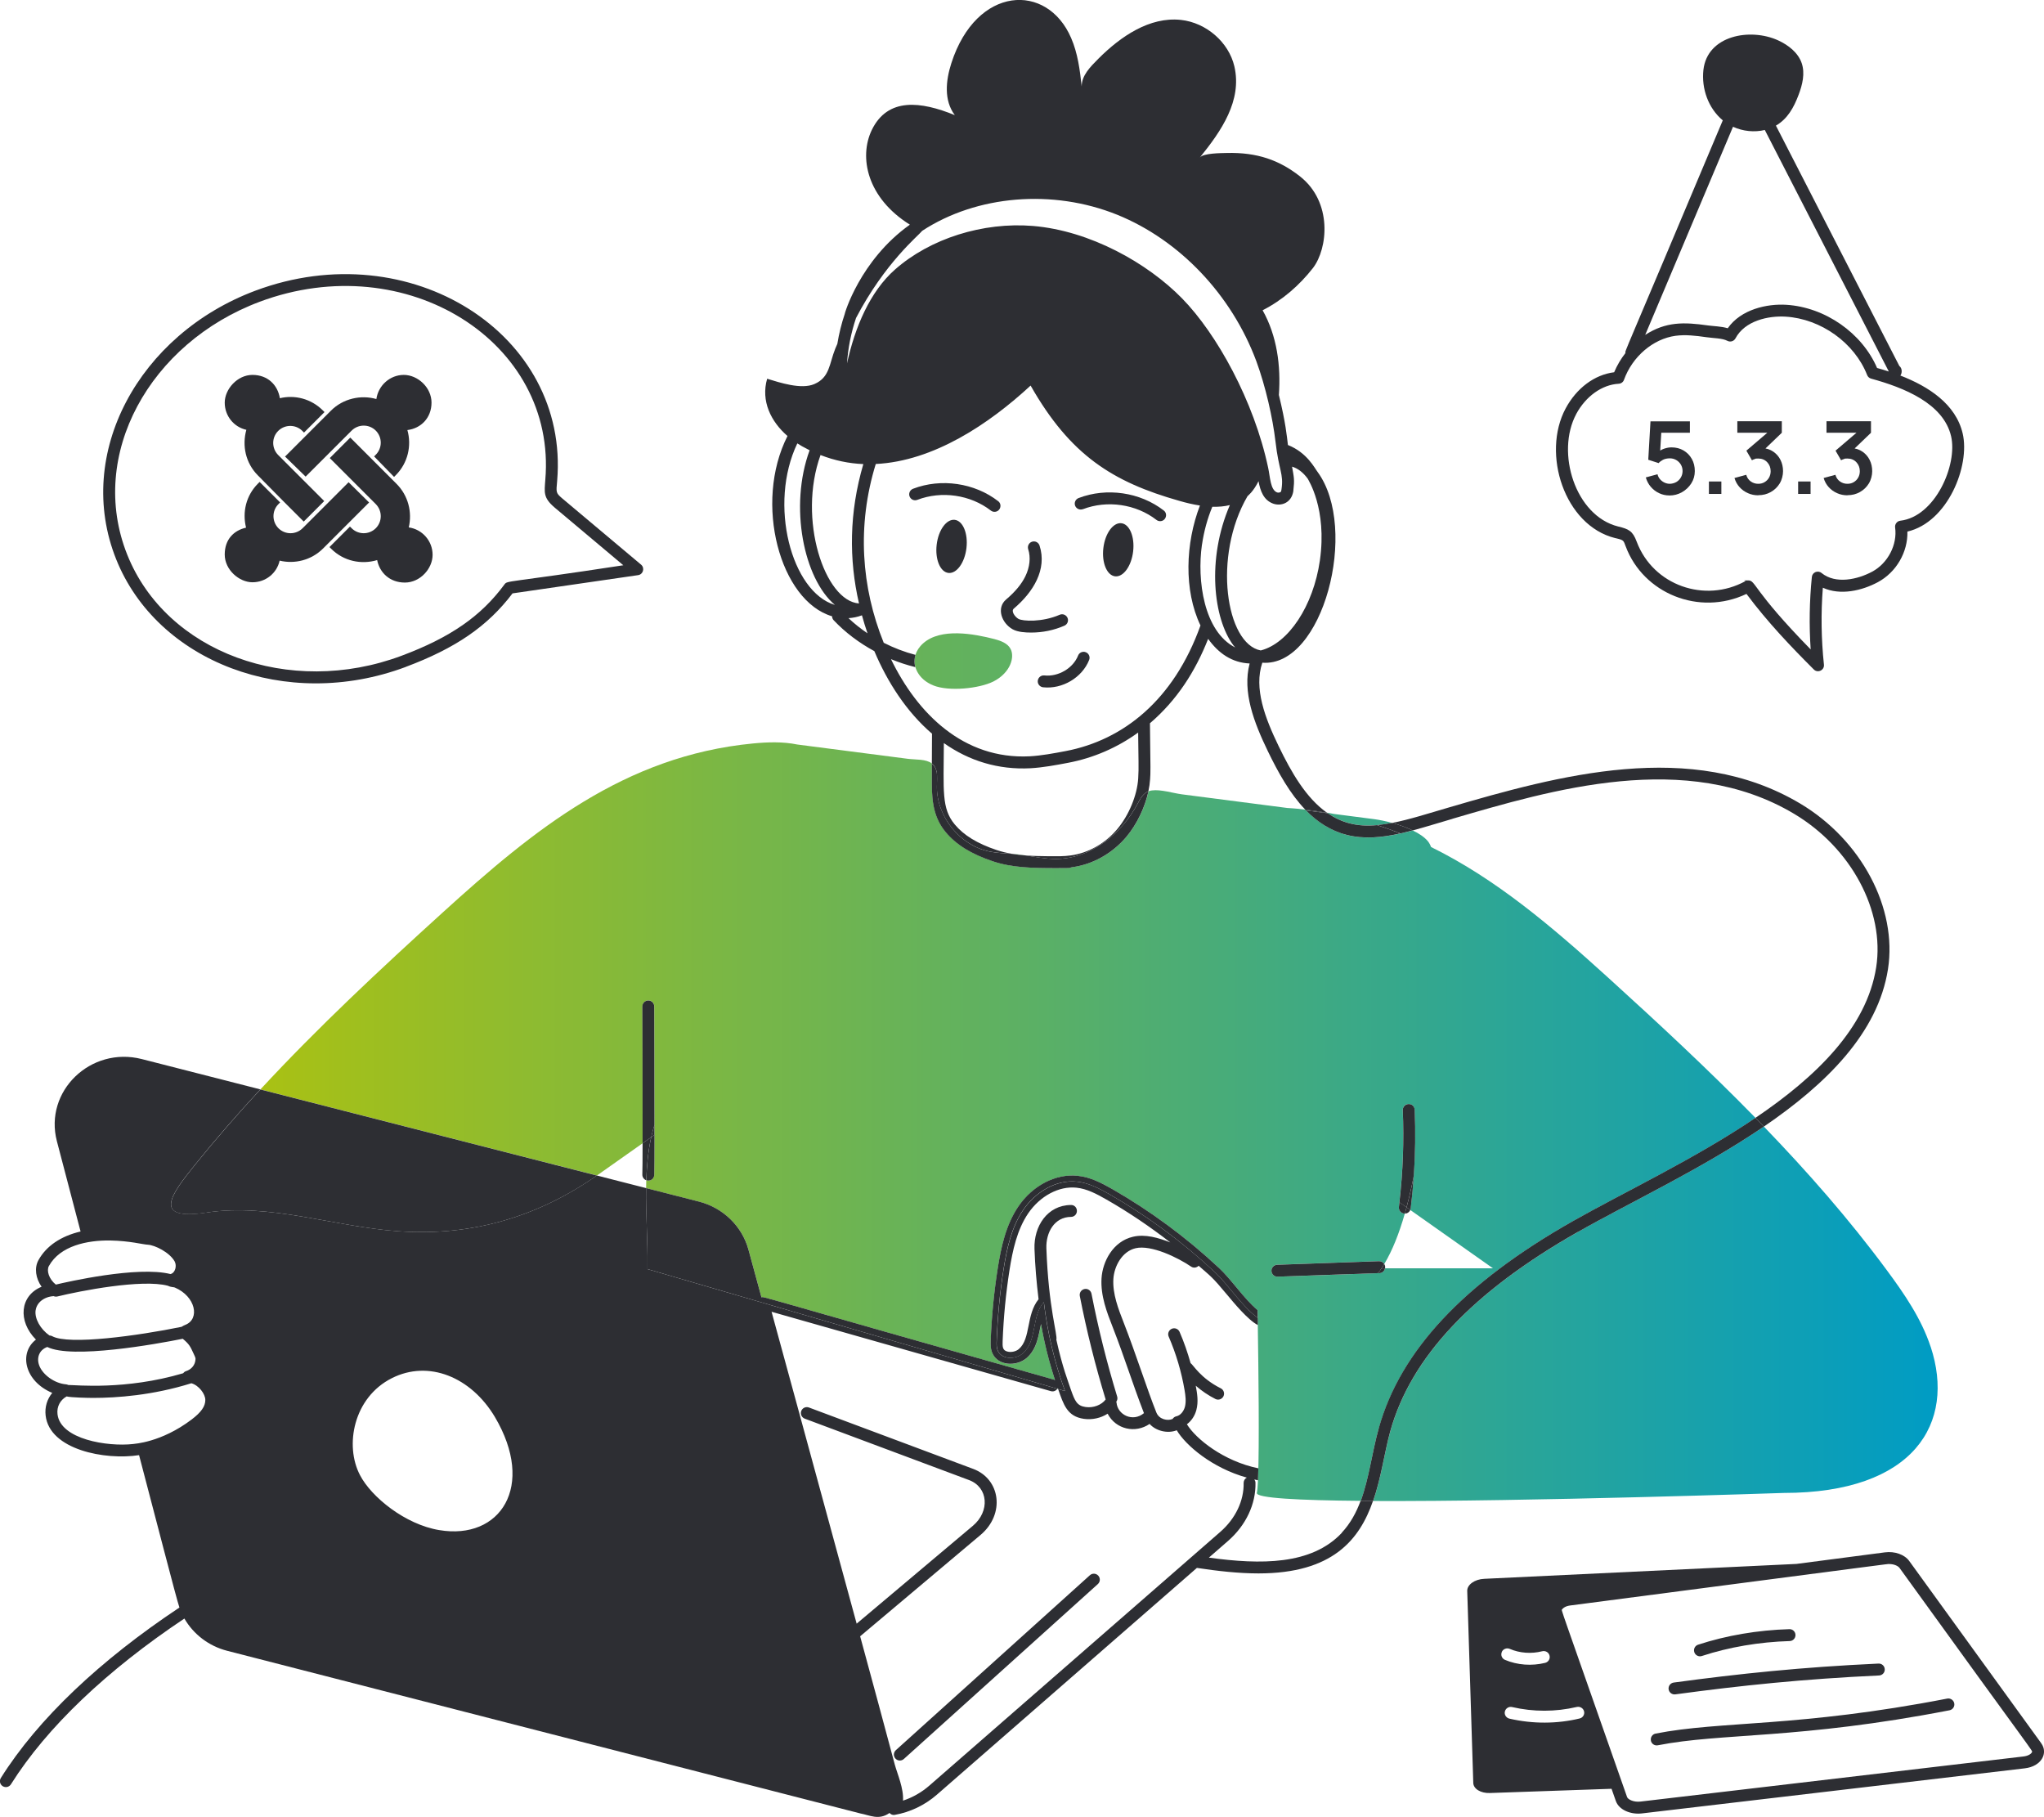 <?xml version="1.0" encoding="UTF-8"?>
<svg id="Layer_1" xmlns="http://www.w3.org/2000/svg" version="1.1" xmlns:xlink="http://www.w3.org/1999/xlink" viewBox="0 0 4158.4 3696">
  <!-- Generator: Adobe Illustrator 29.8.1, SVG Export Plug-In . SVG Version: 2.1.1 Build 2)  -->
  <defs>
    <style>
      .st0 {
        fill: none;
      }

      .st1 {
        fill: #2d2e33;
      }

      .st2 {
        fill: url(#Naamloos_verloop_4);
      }
    </style>
    <linearGradient id="Naamloos_verloop_4" data-name="Naamloos verloop 4" x1="529.6" y1="2170.7" x2="3942" y2="2170.7" gradientUnits="userSpaceOnUse">
      <stop offset="0" stop-color="#a9c114"/>
      <stop offset="1" stop-color="#009cc4"/>
    </linearGradient>
  </defs>
  <g>
    <path class="st0" d="M2558.9,2688.2c0,2.4,0,4.7,0,7.1-19.7-9.8-49.2-45.8-61.9-60.9-31.8-38.4-33.7-37.8-58.5-59.7-4,4.1-10.4,5.1-15.4,1.7-27.2-18.5-81.2-44.7-112.8-37.4-27.6,6.4-43.6,36.3-45.3,62.5-1.9,30.3,10.3,61.4,21,88.9,24.9,63.7,48.5,138,66.5,182.9,5.6,13.9,22.8,17.5,33,13,1.7-2.6,4.4-4.6,7.7-5.4,8.9-1.9,15.1-11,17.3-19.1,2.9-10.8,1.2-23.4-.7-34.4-6.3-37.2-17.2-73.8-32.3-108.6-2.7-6.1.2-13.3,6.3-15.9,6.2-2.7,13.3.2,15.9,6.3,8.9,20.7,16.3,42,22.4,63.6,5.3,3.2,19.7,30.2,61.4,51.2,6,3,8.4,10.3,5.4,16.3-3,6-10.3,8.4-16.3,5.4-14.6-7.3-28-16.5-40-27,2.9,16.3,5.7,32.6,1.2,49.5-3.2,12-10.2,22.2-19.2,28.9,18,29.6,74.6,75.2,145.3,89.6-.1,6.8-.3,13-.5,18.6,2.6-66.2.9-214.1-.7-317Z"/>
    <path class="st0" d="M2095.1,1538.4c24.3-1.4,49-6.1,72.9-10.6,117.1-22.3,219.9-103.6,274.4-255.5-34.2-71.4-30.6-167.3-1.1-244-14.3-2.2-28.5-5.6-41.9-9.5-135.6-38.4-221.9-92.7-302.6-234.5-84.4,78.1-197.6,154-315,159.5-38.6,125.4-29.3,251,16.2,363.7,20.6,10.5,42.2,18.8,64.6,24.6,2.5-8.3,7.6-16.4,15.7-23.5,35.9-32,103.2-19.4,145.2-8.6,12.8,3.4,26.6,8.4,32.6,19.9,8.8,16.1.4,48.3-35,66.4-28.9,14.3-90.2,20.8-122.2,7.9-25.2-9.9-39.5-31.2-38-52.5-.5,5.1,0,10.4,1.5,15.4-16.9-4.1-33.4-9.6-49.5-16.2,53.3,109.7,147,204.5,282.3,197.5ZM2305.3,1121.7c-3.5,29.8-20,52.5-36.7,50.6-16.8-1.9-27.5-27.6-23.9-57.4,3.5-29.8,20-52.5,36.7-50.6,16.8,1.9,27.5,27.6,23.9,57.4ZM2194.3,1013.2c57.2-21.9,125.3-12,173.3,25.3,9.1,7,4.1,21.7-7.4,21.7s-5.2-.8-7.4-2.5c-41.6-32.2-100.4-40.8-149.8-21.8-6.2,2.4-13.3-.7-15.6-7-2.4-6.2.7-13.2,7-15.6ZM2193.3,1333.5c2.5-6.2,9.5-9.3,15.7-6.8,6.2,2.5,9.3,9.5,6.8,15.7-14.2,35.9-54.4,59.9-93.8,55.6-6.6-.7-11.4-6.7-10.7-13.4s6.6-11.4,13.4-10.7c28.2,3.1,58.4-14.6,68.6-40.4ZM1966.2,1114.8c-3.5,29.8-20,52.5-36.7,50.6-16.8-1.9-27.5-27.6-23.9-57.4,3.5-29.8,20-52.5,36.7-50.6,16.8,1.9,27.5,27.6,23.9,57.4ZM2023.3,1041.2c-2.6,0-5.2-.8-7.4-2.5-41.6-32.2-100.3-40.8-149.8-21.8-6.3,2.4-13.2-.7-15.6-7-2.4-6.2.7-13.2,7-15.6,57.2-22,125.2-12,173.3,25.3,9.1,7,4.1,21.7-7.4,21.7ZM2046.9,1219.4c18.5-15.7,31.3-31.1,39.1-47.1,9-18.5,11.1-38.6,5.8-55.1-2.1-6.4,1.4-13.2,7.8-15.3,6.4-2.1,13.2,1.4,15.3,7.8,15.8,48.5-12.9,94.7-52.3,128.2-6.2,5.2,2.2,16.9,9.4,21,8.5,4.8,47.8,7.2,83.9-8.4,6.1-2.7,13.3.2,15.9,6.3,2.7,6.1-.2,13.3-6.3,15.9-21.3,9.2-44.4,14-67.6,14s-27.5-.8-37.8-6.7c-22.6-12.8-33.4-43.4-13.2-60.6Z"/>
    <path class="st0" d="M2817.8,2579.9h219.6l-168.3-118.7c-1.8,4.4-6.2,7.5-11.2,7.5-11.5,40.2-25.3,75.2-41.8,102.5,1.1,1.7,1.8,3.7,1.8,5.9,0,1,0,1.9-.2,2.8Z"/>
    <path class="st0" d="M2240.9,2600.1c2.2-34.1,23.1-75.1,64-84.5,25.1-5.8,51.9,2.2,75.9,11.5-41.4-31.9-84.6-61.3-129.9-87.2-20.2-11.5-40-22-61-24.1-35.5-3.7-74,16.6-98.2,52.2-22.6,33.4-31.7,75.3-38,115.3-7.4,47.2-12.1,95.8-14,144.5-.3,11.2-.7,19.3,10.8,21.6,7.4,1.6,16.6-.6,22.1-5.3,24.7-21.1,14.3-69.4,40.2-101.4-4.2-34.1-7.1-68.3-8.3-102.4-1.7-46.1,26.1-88.9,74.1-89.3,7-.3,12.2,5.3,12.2,12,0,6.7-5.3,12.2-12,12.2-33.7.3-51.3,31.7-50.1,64.2,4.4,122,23.1,175.6,20.3,185.7,12.8,57.7,24,84.5,29.9,102.6,7.8,22,12.1,31.8,29.4,34.2,15.7,2.4,32.6-4,41-15.3-21-69-38.7-139.9-52.6-210.5-1.3-6.6,3-12.9,9.6-14.2,6.6-1.3,12.9,3,14.2,9.6,13.8,70.3,31.4,140.7,52.3,209.4,1.1,3.7.2,7.5-1.9,10.4,0,.5.3.9.3,1.3,1.9,24.8,32.7,40.8,55.8,21.7-25.1-65.2-38.6-111.3-63.6-175-11.7-29.8-24.9-63.7-22.7-99.3Z"/>
    <path class="st0" d="M2178.6,1739.9c35.7-4.8,70.1-24.3,94.6-53.6,23.6-28.2,40.3-68.6,42.5-102.8,1.5-23,.3-37.8-.1-93.5-42.4,30.6-90.6,51.6-142.9,61.6-24.8,4.7-50.3,9.5-76.2,11-65.4,3.5-124.7-14.9-176.2-51.2-.5,97.2-5,132.8,22.1,165.4,18.5,22.3,45.6,38.8,85.1,52.1,10.4,3.5,21.1,6,31.9,7.8,3.1.2,6.3.5,9.4.8,5.8.6,11.6,1.4,17.4,2.3,16.3,1.2,32.8,1.4,49,1.7,15.3.2,29.5.3,43.4-1.7Z"/>
    <path class="st0" d="M2655.4,1646.7c-31-32.3-54.7-74.8-75.8-118.3-28.6-59-52.4-121.2-37.3-178.9-35.9-1.6-63.4-20.7-84.4-50.1-26.2,66.1-63.4,124.6-118.4,171.7,1.2,99.4,1.2,98.8.3,113.9-.5,8-1.7,16.3-3.5,24.6,2.1-.9,4.4-1.5,7-1.8,17.9-2.4,42.6,5.5,60.6,7.9,28.2,3.7,124,16.1,214.7,27.8,7.4.4,14.8,1,22.1,1.7,4.9.5,9.8,1,14.6,1.6Z"/>
    <path class="st0" d="M113.7,2613c22.2-5.3,166.4-38.3,233.3-21.4,9.9-2.5,13.2-17,8.4-25.8-10.5-18.5-40.3-33-54.4-33.9-10.7-.5-35.9-7.8-76.6-8.6-47-.8-102.1,10.7-124.8,51.9-5,9-.2,26.2,14.1,37.8Z"/>
    <path class="st0" d="M2590.2,1024.5c-19.6-7.1-26.4-25.9-29.9-45.7-10.7,21.7-22.2,30.3-22.3,30.3-71.2,122.3-43.9,300.7,26.8,314,56.7-14.4,107-90.6,120.3-182.9,15.1-105.8-24.1-164.7-24.6-166.3,0,0-.1-.2-.2-.3-9.4-12.7-20-20.8-31.8-24.4,3.9,22.2,5.3,25.8,2.6,49.4-3.8,24.5-24.5,31.6-41,25.9Z"/>
    <path class="st0" d="M2557,3036.8c1-4.3,1.7-13.2,2.3-25.7-2.5-.5-4.9-1.1-7.4-1.7,1.3,1.9,2.3,4.1,2.3,6.5.9,43.6-19.5,86.8-55.9,118.6l-38.9,33.9c105.4,14.4,208.8,15.5,270.6-50.6,17.6-18.8,29.5-40.9,38.4-64.9-126.3-1-214-5.6-211.4-16.2Z"/>
    <path class="st0" d="M3817,1967.5c17.9-114.5-50.8-242.9-167-312.1-219.6-130.9-493.6-48.7-695.1,10.1-28.2,8.2-55.1,16.7-81,23.6,12.7,6.1,23.6,13.4,30.5,21.5,3,3.6,5.2,7.8,6.8,12.2,132.4,65.1,246.4,162.3,360.5,265.9,102,92.6,203.3,186.6,299.6,285.1,123.9-83.9,226.5-183.6,245.7-306.4Z"/>
    <path class="st0" d="M2502.1,1027.3c-11.3,2.8-23.4,3.8-35.7,3.4-9.7,23.5-17,49.5-21,77-10.4,72.5,3.8,176.7,67.8,209.2-1.3-1.5-2.6-2.7-3.8-4.4-40.8-54.4-54.8-175.5-7.2-285.3Z"/>
    <path class="st0" d="M1753.3,1251.7c-8.9,3.3-18,5.1-27.1,5.7,12,11.2,24.9,21.6,38.7,30.8-4.2-12.2-8-24.4-11.3-36.5,0,0-.2,0-.3,0Z"/>
    <path class="st0" d="M1647.1,915.8c-13.6-6.7-19.6-10.5-25-14-59.3,123.5-12.2,302.3,76.5,328.6-63.4-53.4-93.5-200.2-51.5-314.6Z"/>
    <path class="st0" d="M1820.8,548c71.4-62.9,178.9-96.9,280.5-88.6,116.4,9.7,233.2,75.4,303.6,147.5,70.3,71.8,146.1,208.2,175,344.4,4.1,18.8,4.4,45.2,18.3,50.2,3.1,1,6.9-.2,7.7-1.6.5-1,.9-3.2,1.2-5.2,4.6-31.6-5.6-37.8-12.3-96.8-5.6-48.1-20.2-112.4-39-163.5-50.4-135-156.1-246.3-282.8-297.7-131.1-52.9-285.9-40-396.9,32.6-7.3,9.6-75.6,64.4-134.8,177.6-10.2,30.1-16.2,61.2-18.2,92,15.9-73.4,46.7-146.3,97.7-191.1Z"/>
    <path class="st0" d="M1756.4,944c-29-1.2-58.1-7-87.1-18.4-47.1,130.8,8.6,297,78.3,301.9-20.7-89.7-20.2-184.8,8.8-283.5Z"/>
    <path class="st0" d="M2138.1,2829.9l-568.4-161.5c10.1,37.1,71.7,261.6,173.1,634.4l236.4-199c34.9-29.4,31.5-78.4-7.8-93.1l-334.2-124.9c-6.3-2.3-9.4-9.3-7.1-15.6,2.3-6.3,9.3-9.5,15.6-7.1l334.2,124.9c55.6,20.8,65.2,92.1,15,134.3l-245,206.2c22.6,83.1,53.3,196.1,70.6,261.4,5,18.2,18.2,48.3,16.6,72.9,19.4-6.3,37.7-16.7,53.5-30.5l591.9-516.1c31-27,48.4-63.4,47.6-99.8,0-4.7,2.5-8.6,6.4-10.7-70.4-19.5-124.4-65.7-142.5-96.3-19.2,7.6-43.1.8-55.2-12.9-29,19.9-68.8,11.2-85.4-20.8-13.7,8.9-31.3,12.9-48.3,10.5-34-4.9-41.3-29-52.4-60.6l-1.5-.4c-2.9,4.1-7.9,6.2-13,4.8ZM2217.3,3204.2c4.9-4.5,12.6-4.1,17.1.9,4.5,5,4.1,12.6-.9,17.1l-394.7,355.8c-5,4.5-12.6,4.1-17.1-.9-4.5-5-4.1-12.6.9-17.1l394.7-355.8Z"/>
    <path class="st0" d="M100.7,2716.6c1.9,0,3.7.4,5.5,1.4,33.7,18.7,175.3-1,263.3-19,2.6-1.7,5.2-3.1,7.6-4,30-11.8,21.3-57.8-21.5-76-2.4-1-7.4-.3-13.8-3.5-52.7-14.3-179.1,10.5-225.1,21.8-2.7.7-5,.3-7.5-.7-19.5,1.2-34.6,13.2-36.6,29-2.2,16.8,9.7,38,28.2,51Z"/>
    <path class="st0" d="M3143.7,3382.3c6.6-1.8,10.5-8.4,8.7-14.9-1.6-6.5-8.4-10.3-15.2-8.6-21.6,5.5-45.5,3.7-65.4-4.8-6.3-2.7-13.7,0-16.5,6.1-2.7,6.1,0,13.2,6.3,16,25.5,10.9,54.8,12.8,82,6.1Z"/>
    <path class="st0" d="M816.8,1333.9c99.2-37.1,161.7-80.4,209.1-144.7,6.7-9.1.6-2.4,242.1-39.4-1.6-1.4-136.8-114.9-140.1-117.7-23.1-19.9-20.3-30.6-18.6-56.1,23.7-279.8-282-474-581.4-362.1-222.9,83.5-350.5,311.3-269.2,514.5,79.5,198.6,329.8,290.8,558,205.5Z"/>
    <path class="st0" d="M3291.8,1071c21.6,5.2,29.8,9,37.8,30.8,33.5,89.4,139,125.7,221.2,80.4,1.8-1,3.9-1.5,5.8-1.5,15.6,0,8,18.9,127,140.4-3.3-49.1-2.5-98.5,2.4-147.3.9-9.5,12.2-14.3,19.7-8.2,28.7,23.5,73.5,13.2,103.1-2.7,31.9-17.1,51.5-54.9,46.6-89.9-.9-6.7,3.8-12.9,10.6-13.7,70.9-8.4,116.9-113.6,103.3-171.8-15.6-67.1-96.7-99-162.7-117.2-3.7-1-6.7-3.7-8.1-7.3-25.7-65.5-93.9-114.4-165.9-118.8-35-2.2-82.9,8.1-102,44.2-3.1,5.9-10.4,8.2-16.4,5-10.7-5.6-28-5.3-42.9-7.4-21.6-3.1-42.6-5.6-62.9-2.8-45.4,6.3-87.5,42.3-104.6,89.5-1.7,4.6-5.9,7.7-10.7,8-33.9,1.8-67.1,25.4-86.5,61.6-42.1,78.5-2,207,85.1,228.8Z"/>
    <path class="st0" d="M3474.9,662c11.6,1.7,26.6,1.7,40.1,5.7,27-38.7,79.9-50.1,119.2-47.7,79,4.8,154,57.3,184.6,128.5,7.8,2.2,15.8,4.6,23.9,7.2l-252.3-491.3c-21.2,5.1-44.5,2.7-64.6-6.5l-178.6,423.3c42.2-27.1,78.4-26.3,127.8-19.2Z"/>
    <path class="st0" d="M3843.1,3181.4c-5,0,31.3-4.3-648.5,84.3-9.4,1.2-14.8,5-16.7,8-1.7,2.7-9.7-23.6,132.2,381.7,1.7,4.9,13.2,10.9,27.3,9.2l778.8-91.7s0,0,0,0c9.9-1.1,16-5.4,17.6-8.8,1.6-3.6,10.9,13.7-269.3-374.6-3.1-4.2-11.3-8.1-21.4-8.1ZM3454.7,3345.4c57.3-18.8,121.5-29.7,185.6-31.6,6.6-.2,12.3,5.1,12.5,11.7.2,6.7-5.1,12.3-11.7,12.5-61.8,1.8-123.6,12.3-178.8,30.4-6.3,2.1-13.2-1.3-15.3-7.7-2.1-6.4,1.4-13.2,7.7-15.3ZM3405.3,3422.5c133-18,260.7-31.3,416.6-38.6,6.7-.3,12.3,4.9,12.7,11.5.3,6.7-4.8,12.3-11.5,12.7-153.4,7.1-281.3,20.4-414.4,38.4-6.4.9-12.7-3.6-13.6-10.4-.9-6.6,3.8-12.7,10.4-13.6ZM3975.8,3464.8c1.3,6.6-3,12.9-9.6,14.2-305.8,59.3-463.4,45.6-593.4,71.2-6.4,1.3-12.9-2.9-14.2-9.5-1.3-6.6,3-12.9,9.5-14.2,133.3-26.2,289.8-12.3,593.4-71.2,6.4-1.3,12.9,3,14.2,9.6Z"/>
    <path class="st0" d="M1306.8,2389c.3-7.6.4-31.5.5-63.4-30.1,21.3-60.3,42.5-90.4,63.8-.9.6-1.8,1.2-2.6,1.8l100.2,25.6c0-5.3.2-10.7.3-16-4.8-1.7-8.2-6.4-8-11.8Z"/>
    <path class="st0" d="M3207.8,3472.1c-43.1,10-88.3,10-131.1.2-6.8-1.6-13.4,2.4-15,9-1.6,6.5,2.6,12.9,9.2,14.5,47.7,11,97.1,10.6,142.8-.3,6.6-1.5,10.8-8.1,9.2-14.5-1.6-6.5-8.4-10.5-15-8.9Z"/>
    <path class="st0" d="M797.3,2803.3c-78.4,39.4-96.4,137.2-64.9,197.3,23,44.5,92.1,100.4,161.2,111.8,124.1,20.9,196.6-89.1,113-230.3-48.4-81.2-134.7-116.4-209.4-78.8Z"/>
    <path class="st0" d="M389.3,2813.6c-78.7,24.7-152.4,29.8-199.6,29.8s-45.7-.6-54.2-3c-13.2,7.4-20.3,21-18.5,36.2,5.9,51.2,101.7,66.4,153.7,60.6,2.5-.7,56.7-2.6,119.1-49.8,19.5-14.8,27.9-26.7,27.9-39.8h0c0-12.6-13.3-30-28.4-34.1Z"/>
    <path class="st0" d="M138.7,2817.1c16.1,0,116.5,10.8,233.8-23.8,1.5-1.9,3.4-3.5,5.9-4.3,11.2-3.5,19-12.6,19.4-25,0-2.4-1.9-6.4-3.9-10.6-6.8-14.6-8.5-19-22.1-30.3-54.6,11-225.6,41.7-275.6,16.7-16.3,5.9-22.3,22.1-16.4,37.6,7.3,19.3,31.8,36.5,54.5,38.3,1.6.1,3,.6,4.4,1.3Z"/>
    <path class="st2" d="M2086.1,1739.9c-9-.7-18-1.7-26.8-3.1,3.1.2,6.3.5,9.4.8,5.8.6,11.6,1.4,17.4,2.3ZM2151.1,2825.1l1.5.4c-.2-.6-.4-1.2-.6-1.8-.2.5-.5.9-.8,1.4ZM2805.1,2904.9c-13.9,49.7-19.8,102.2-36.7,148-126.3-1-214-5.6-211.4-16.2,1-4.3,1.7-13.2,2.3-25.7,0,0,0,0,0,0,0-1.9,0-3.8.2-5.8,2.6-66.2.9-214.1-.7-317,0-2.5,0-5,0-7.4,0-5.4-.1-10.6-.2-15.6,0,0,0,0,0,0-27.5-23-53.2-62.5-79.5-86.8-65.7-61.4-138.4-115-216.1-159.6-22.6-12.8-44.9-24.4-70.6-27-44.1-4.8-91.6,19.7-120.6,62.5-25.4,37.6-35,82.4-41.8,125.3-7.6,48.1-12.4,97.7-14.4,147.3-.3,8.6-.3,17.8,3.7,26.3,11.4,25.2,48.3,27,69.3,9.4,22.1-19,24.6-48.7,29.4-69.3,6.7,38.8,16.3,77,28.5,114.2-.6-.3-1-.7-1.7-.9-627.3-177.6-589.3-169.1-595.5-167.4-8.9-32.4-17.6-64.9-26.5-97.2-13.1-47.8-51.6-85.1-100.7-97.7l-107.6-27.5c0-5.3.2-10.7.3-16,1.1.4,2.4.7,3.7.7.1,0,.3,0,.5,0,6.5,0,11.9-5.1,12.1-11.7.3-9.2.5-40.8.5-81.4,0-6.6,0-13.4,0-20.4,0-98.6-.5-232.5-.5-240.9,0-6.7-5.4-12.1-12.1-12.1h0c-6.7,0-12.1,5.5-12.1,12.2,0,2.3.7,179,.5,278.3-30.1,21.3-60.3,42.5-90.4,63.8-.9.6-1.8,1.2-2.6,1.8l-684.6-175.1c117.2-126.6,244.1-244.8,371-360,184.6-167.6,368.9-318.4,631-343.7,29.8-2.9,61.1-3.9,90.1,2.1,142.1,18.4,55.9,7.2,225,29.1,16.5,2.1,36.9.2,49,9.5v26.3c-.3,38.7-.5,78.8,27.9,112.9,21.5,25.9,52.1,44.8,96,59.6,39.1,13.3,83.3,14,127.6,14s23.1-.3,34.7-2c41.5-5.6,81.6-28.2,109.9-62,21.3-25.4,37.5-59.6,44.6-92.2,2.1-.9,4.4-1.5,7-1.8,17.9-2.4,42.6,5.5,60.6,7.9,28.2,3.7,124,16.1,214.7,27.8,7.4.4,14.8,1,22.1,1.7,4.9.5,9.8,1,14.6,1.6.5.6,1.1,1.1,1.6,1.7,23,23.5,50.1,41.4,83.1,49.9,34.4,8.8,70.4,5.6,108.8-3,8.2-1.8,16.6-3.9,25-6.2,12.7,6.1,23.6,13.4,30.5,21.5,3,3.6,5.2,7.8,6.8,12.2,132.4,65.1,246.4,162.3,360.5,265.9,102,92.6,203.3,186.6,299.6,285.1-123.8,83.8-268.8,151.7-373,210.9-220.7,125.4-349.3,262.8-393.2,420.1ZM2847.1,2445.6c-.4,3.1-.7,6.3-1.1,9.4-.9,7.2,4.8,13.6,12,13.6s0,0,0,0c-11.5,40.2-25.3,75.2-41.8,102.5-2.3-3.6-6.3-6-10.7-5.8l-207.2,7.3c-4.8.2-8.8,3.1-10.6,7.2-.7,1.6-1.1,3.4-1,5.4.2,6.5,5.6,11.7,12.1,11.7s181-6.2,205-7.2c1.6,0,2.5-.1,2.6-.1,5.7-.2,10.4-4.3,11.4-9.7h219.6l-168.3-118.7c.4-1,.7-2.1.8-3.2,2.7-21.9,4.8-43.9,6.3-65.9,3.1-44.9,3.7-90,1.8-134.8-.3-6.7-5.8-12.1-12.6-11.6-6.7.3-11.9,5.9-11.6,12.6,2.6,62.3.3,125.3-6.9,187.3ZM3927.7,2739.3c-18.9-57.2-53.6-107.7-89.6-156.3-76.1-102.9-160.6-199.2-249.6-291.4-126,85.9-273,154.5-378.2,214.3-214.8,122-339.7,254.7-381.8,405.6-11.8,42.2-18.2,93.8-34.8,141.7,315.7,1.4,835.3-16.4,835.3-16.4,265.7,0,350.1-142.5,298.8-297.5ZM2746.1,1674.8c17.5,4.5,36,5.3,55.5,3.5,9.9-.9,20.1-2.4,30.5-4.5-13.1-3.6-25.8-6.1-36.1-7.5-13.4-1.7-43.7-5.6-81.8-10.6-4.8-.9-9.7-1.8-14.5-2.7.5.3,1,.7,1.4,1,13.6,9.4,28.5,16.5,45,20.7ZM1898.7,1394.2c32,12.9,93.4,6.4,122.2-7.9,35.5-18.1,43.8-50.3,35-66.4-6-11.5-19.9-16.5-32.6-19.9-42-10.8-109.3-23.4-145.2,8.6-8,7.1-13.1,15.2-15.7,23.5,0,0,.1,0,.2,0-1,3-1.6,6.2-1.9,9.5-1.5,21.3,12.8,42.6,38,52.5Z"/>
    <path class="st1" d="M1821.7,3577.1c4.5,5,12.1,5.4,17.1.9l394.7-355.8c5-4.5,5.4-12.1.9-17.1-4.5-5-12.2-5.4-17.1-.9l-394.7,355.8c-5,4.5-5.4,12.1-.9,17.1Z"/>
    <path class="st1" d="M1314.8,2400.8c1-30,3.7-59.5,10-87.6-5.8,4.1-11.7,8.2-17.5,12.4,0,31.9-.2,55.8-.5,63.4-.2,5.4,3.2,10.1,8,11.8Z"/>
    <path class="st1" d="M1314.8,2400.8c1.1.4,2.4.7,3.7.7.1,0,.3,0,.5,0,6.5,0,11.9-5.1,12.1-11.7.3-9.2.5-40.8.5-81.4-2.2,1.6-4.5,3.2-6.7,4.7-6.3,28.2-9.1,57.7-10,87.6Z"/>
    <path class="st1" d="M1331.5,2288.1c0-98.6-.5-232.5-.5-240.9,0-6.7-5.4-12.1-12.1-12.1h0c-6.7,0-12.1,5.5-12.1,12.2,0,2.3.7,179,.5,278.3,5.8-4.1,11.7-8.2,17.5-12.4,1.9-8.5,4.1-16.9,6.7-25.1Z"/>
    <path class="st1" d="M1331.5,2308.5c0-6.6,0-13.4,0-20.4-2.6,8.2-4.8,16.6-6.7,25.1,2.2-1.6,4.5-3.1,6.7-4.7Z"/>
    <path class="st1" d="M2869.2,2461.2l-7.6-5.4c-1.2,4.3-2.3,8.6-3.6,12.8,4.9,0,9.3-3,11.2-7.5Z"/>
    <path class="st1" d="M2847.1,2445.6c-.4,3.1-.7,6.3-1.1,9.4-.9,7.2,4.8,13.6,12,13.6s0,0,0,0c1.2-4.2,2.4-8.5,3.6-12.8l-14.5-10.2Z"/>
    <path class="st1" d="M2869.2,2461.2c.4-1,.7-2.1.8-3.2,2.7-21.9,4.8-43.9,6.3-65.9-4.4,22.2-9.3,43.6-14.7,63.7l7.6,5.4Z"/>
    <path class="st1" d="M2876.3,2392.2c3.1-44.9,3.7-90,1.8-134.8-.3-6.7-5.8-12.1-12.6-11.6-6.7.3-11.9,5.9-11.6,12.6,2.6,62.3.3,125.3-6.9,187.3l14.5,10.2c5.4-20.2,10.3-41.5,14.7-63.7Z"/>
    <path class="st1" d="M2165.5,1272.7c6.1-2.7,9-9.8,6.3-15.9-2.7-6.1-9.8-9-15.9-6.3-36,15.6-75.4,13.2-83.9,8.4-7.2-4.1-15.6-15.8-9.4-21,39.4-33.4,68.1-79.6,52.3-128.2-2.1-6.4-8.9-9.9-15.3-7.8-6.4,2.1-9.8,8.9-7.8,15.3,5.4,16.5,3.3,36.5-5.8,55.1-7.8,16-20.6,31.4-39.1,47.1-20.2,17.2-9.4,47.8,13.2,60.6,10.4,5.8,25.8,6.7,37.8,6.7,23.2,0,46.3-4.7,67.6-14Z"/>
    <path class="st1" d="M2124.7,1373.9c-6.7-.7-12.6,4.1-13.4,10.7s4.1,12.6,10.7,13.4c39.3,4.3,79.6-19.7,93.8-55.6,2.5-6.2-.6-13.3-6.8-15.7-6.2-2.5-13.3.6-15.7,6.8-10.2,25.8-40.3,43.5-68.6,40.4Z"/>
    <path class="st1" d="M1942.3,1057.4c-16.8-1.9-33.2,20.8-36.7,50.6-3.5,29.8,7.2,55.5,23.9,57.4,16.8,1.9,33.2-20.8,36.7-50.6,3.5-29.8-7.2-55.5-23.9-57.4Z"/>
    <path class="st1" d="M2281.4,1064.3c-16.8-1.9-33.2,20.8-36.7,50.6-3.5,29.8,7.2,55.5,23.9,57.4,16.8,1.9,33.2-20.8,36.7-50.6,3.5-29.8-7.2-55.5-23.9-57.4Z"/>
    <path class="st1" d="M2203,1035.8c49.5-19,108.3-10.4,149.8,21.8,2.2,1.7,4.8,2.5,7.4,2.5,11.5,0,16.5-14.7,7.4-21.7-48.1-37.3-116.2-47.2-173.3-25.3-6.2,2.4-9.4,9.4-7,15.6,2.4,6.2,9.4,9.3,15.6,7Z"/>
    <path class="st1" d="M2030.8,1019.5c-48.1-37.3-116.2-47.2-173.3-25.3-6.2,2.4-9.4,9.4-7,15.6,2.4,6.3,9.4,9.4,15.6,7,49.5-19,108.3-10.4,149.8,21.8,2.2,1.7,4.8,2.5,7.4,2.5,11.5,0,16.5-14.7,7.4-21.7Z"/>
    <path class="st1" d="M4152.8,3546l-268.6-370.8c-9.6-13.2-29.6-20.2-49.7-17.5l-179.8,23.5-635.1,30.3c-19.4.8-35.2,12.1-34.6,24.9l12.3,390.3c.3,12.1,15.2,21.2,33.8,20.5l247.5-8.6,8.7,24.8c6.6,18.7,31,27.9,53,25.3l778.9-91.7c34.6-4,47.9-31.4,33.6-50.9ZM3055.3,3360.2c2.7-6.1,10.2-8.9,16.5-6.1,19.9,8.6,43.8,10.3,65.4,4.8,6.8-1.8,13.6,2.1,15.2,8.6,1.8,6.5-2.1,13.1-8.7,14.9-27.2,6.7-56.6,4.7-82-6.1-6.3-2.7-9-9.9-6.3-16ZM3213.6,3495.6c-45.7,11-95.1,11.3-142.8.3-6.6-1.6-10.8-8.1-9.2-14.5,1.6-6.6,8.2-10.7,15-9,42.8,9.9,88,9.9,131.1-.2,6.6-1.6,13.4,2.4,15,8.9,1.6,6.5-2.6,13.1-9.2,14.5ZM4133.9,3564.1c-1.5,3.5-7.6,7.7-17.6,8.8,0,0,0,0,0,0l-778.8,91.7c-14.1,1.7-25.6-4.4-27.3-9.2-141.9-405.3-133.9-378.9-132.2-381.7,1.8-2.9,7.3-6.8,16.7-8,679.8-88.7,643.5-84.3,648.5-84.3,10.1,0,18.3,3.8,21.4,8.1,280.3,388.3,270.9,371.1,269.3,374.6Z"/>
    <path class="st1" d="M3358.6,3540.6c1.3,6.7,7.8,10.8,14.2,9.5,130-25.5,287.5-11.9,593.4-71.2,6.6-1.3,10.9-7.6,9.6-14.2-1.3-6.6-7.8-10.8-14.2-9.6-303.6,58.9-460.1,45-593.4,71.2-6.6,1.3-10.8,7.7-9.5,14.2Z"/>
    <path class="st1" d="M3408.5,3446.5c133.1-18,261-31.3,414.4-38.4,6.7-.3,11.9-6,11.5-12.7-.3-6.7-5.9-11.8-12.7-11.5-155.8,7.2-283.6,20.6-416.6,38.6-6.6.9-11.3,7-10.4,13.6.9,6.8,7.2,11.3,13.6,10.4Z"/>
    <path class="st1" d="M3462.3,3368.5c55.2-18.1,117-28.6,178.8-30.4,6.7-.2,11.9-5.8,11.7-12.5-.2-6.7-5.8-12-12.5-11.7-64.1,1.9-128.3,12.8-185.6,31.6-6.4,2.1-9.8,8.9-7.7,15.3,2.1,6.4,9,9.8,15.3,7.7Z"/>
    <path class="st1" d="M1905.5,1570.3c1.7,9.6.6,19.4.5,29.1-.7,61.4,46.4,119.9,106.5,132.5,15.4,3.2,31.1,3.7,46.8,4.9-10.9-1.8-21.5-4.3-31.9-7.8-39.5-13.3-66.6-29.9-85.1-52.1-27.1-32.6-22.5-68.1-22.1-165.4,51.5,36.3,110.7,54.6,176.2,51.2,25.9-1.5,51.4-6.3,76.2-11,52.3-9.9,100.5-31,142.9-61.6.4,55.7,1.6,70.4.1,93.5-2.2,34.2-18.9,74.6-42.5,102.8-24.5,29.3-58.9,48.8-94.6,53.6-14,2-28.1,1.8-43.4,1.7-16.2-.2-32.7-.4-49-1.7,20.8,3.2,41.6,7.4,62.6,7.2,70-.4,132.6-50.3,165.5-112.1,5.9-11.1,11.4-21.2,22.1-25.4,1.8-8.4,3-16.6,3.5-24.6,1-15.1,1-14.5-.3-113.9,55-47.1,92.3-105.5,118.4-171.7,21,29.4,48.4,48.5,84.4,50.1-15.1,57.7,8.7,119.9,37.3,178.9,21.1,43.5,44.8,86,75.8,118.3,15,1.7,29.8,3.9,44.3,6.4-42.5-29.9-72.4-81.8-98.3-135.3-27.8-57.5-50.9-117.8-33.3-169.9,123.2,9.6,197.3-272.7,112.3-388.2h0c-5.3-6.6-20.9-39.1-60.2-54.6-2.4-19.2-4.3-43.8-18.4-101.8,4.2-59.5-3.8-120.1-33.1-172.3,40-20.2,75.1-50.9,102.4-85.9,30.3-39.4,40.5-134.2-26.7-186.7-41.5-32.5-86.4-49-149.3-47.3-10.8.3-46.8.2-54.1,9.2,43.4-53.6,86.5-115.7,70.2-185.6-11.6-49.1-57.2-88.7-108.7-94.3-63.9-6.9-122.8,33.9-167.6,78.6-17.2,17.3-34.3,34.4-34.3,56.7-3.6-33.6-8-67.5-21.4-98.4-48.8-113.7-192.8-106.9-243.7,51-11.4,35.4-15.6,75.7,7,105.8-68.7-28-136.3-36.8-168.9,30.2-26.7,55.7-9.5,138.3,77.5,192.6-102.2,72.5-133.6,183.5-132.4,181.2-6.8,20.1-11.8,40.7-15.2,61.3-1.4,3.3-2.9,6.4-4.2,9.7-12.4,31-11.1,58.5-42.5,72-26.7,11.6-70.2-2.9-96.1-10.8-13.1,45.4,7.7,87.3,41.4,116.5-69.4,136.7-15,335.6,90.7,366.7,0,2.9,1.1,5.7,3.2,8,23.9,25.2,52,46.2,82.8,62.9,26.6,63,65.6,123.6,117.3,167.9l-.3,60.5c4.8,3.7,8.3,9.1,9.8,17.2ZM2445.4,1107.8c4-27.5,11.3-53.6,21-77,12.3.4,24.4-.6,35.7-3.4-47.5,109.8-33.6,230.9,7.2,285.3,1.2,1.6,2.6,2.9,3.8,4.4-64-32.5-78.2-136.7-67.8-209.2ZM2631.2,998.6c2.7-23.6,1.3-27.2-2.6-49.4,11.8,3.5,22.5,11.7,31.8,24.4,0,0,.1.2.2.3.5,1.6,39.7,60.5,24.6,166.3-13.3,92.2-63.7,168.4-120.3,182.9-70.8-13.3-98.1-191.7-26.8-314,0,0,11.5-8.6,22.3-30.3,3.6,19.9,10.3,38.6,29.9,45.7,16.4,5.7,37.2-1.4,41-25.9ZM1741.4,647.1c59.2-113.3,127.5-168,134.8-177.6,111-72.6,265.8-85.5,396.9-32.6,126.7,51.4,232.5,162.7,282.8,297.7,18.8,51.1,33.4,115.4,39,163.5,6.7,59,16.9,65.2,12.3,96.8-.3,2-.7,4.2-1.2,5.2-.8,1.4-4.7,2.6-7.7,1.6-13.9-5.1-14.2-31.4-18.3-50.2-28.9-136.3-104.7-272.6-175-344.4-70.4-72-187.2-137.8-303.6-147.5-101.7-8.3-209.1,25.6-280.5,88.6-51,44.8-81.7,117.7-97.7,191.1,2-30.8,8.1-61.9,18.2-92ZM1622.1,901.9c5.4,3.5,11.5,7.2,25,14-42,114.4-11.9,261.3,51.5,314.6-88.7-26.3-135.8-205-76.5-328.6ZM1669.3,925.6c28.9,11.3,58.1,17.2,87.1,18.4-29,98.8-29.5,193.8-8.8,283.5-69.7-4.9-125.4-171.1-78.3-301.9ZM1726.2,1257.4c9.1-.6,18.2-2.3,27.1-5.7,0,0,.2,0,.3,0,3.3,12.1,7.1,24.3,11.3,36.5-13.7-9.2-26.6-19.5-38.7-30.8ZM1812.7,1340.8c16.1,6.6,32.6,12.1,49.5,16.2-1.5-5-1.9-10.3-1.5-15.4.2-3.2.8-6.4,1.8-9.5-22.4-5.8-44.1-14.2-64.6-24.6-45.6-112.7-54.9-238.2-16.2-363.7,117.4-5.6,230.6-81.4,315-159.5,80.7,141.8,167,196.1,302.6,234.5,13.4,3.9,27.6,7.3,41.9,9.5-29.6,76.7-33.1,172.5,1.1,244-54.4,151.9-157.2,233.2-274.4,255.5-23.9,4.5-48.6,9.2-72.9,10.6-135.3,6.9-229-87.8-282.3-197.5Z"/>
    <path class="st1" d="M2954.9,1665.5c201.5-58.8,475.5-141,695.1-10.1,116.2,69.3,184.8,197.6,167,312.1-19.2,122.8-121.8,222.6-245.7,306.4,5.7,5.9,11.5,11.8,17.2,17.7,126.7-86.4,232.2-190.3,252.5-320.3,19.3-124-54.1-262.5-178.5-336.7-221.6-132.1-492.4-57.1-714.3,7.7-42.2,12.3-80.7,24.8-115.9,31.6,14.2,3.9,28.9,9,41.7,15.3,25.8-6.9,52.8-15.4,81-23.6Z"/>
    <path class="st1" d="M2730,3117.8c-61.9,66.1-165.2,65-270.6,50.6l38.9-33.9c36.5-31.8,56.9-75,55.9-118.6,0-2.4-1-4.6-2.3-6.5,2.5.5,4.9,1.2,7.4,1.7,0-1.8.2-3.8.2-5.8.2-5.6.4-11.8.5-18.6-70.6-14.4-127.3-60-145.3-89.6,9-6.7,16-16.9,19.2-28.9,4.5-16.9,1.8-33.1-1.2-49.5,12,10.5,25.4,19.6,40,27,5.9,3,13.2.6,16.3-5.4,3-6,.6-13.3-5.4-16.3-41.7-20.9-56.1-48-61.4-51.2-6.1-21.6-13.4-42.9-22.4-63.6-2.6-6.1-9.8-9-15.9-6.3-6.1,2.7-9,9.8-6.3,15.9,15.1,34.8,25.9,71.4,32.3,108.6,1.9,11,3.6,23.6.7,34.4-2.2,8.1-8.4,17.2-17.3,19.1-3.3.7-6,2.7-7.7,5.4-10.2,4.5-27.4,1-33-13-18.1-44.9-41.6-119.2-66.5-182.9-10.8-27.5-22.9-58.7-21-88.9,1.7-26.2,17.8-56.1,45.3-62.5,31.7-7.3,85.7,18.9,112.8,37.4,4.9,3.4,11.3,2.4,15.4-1.7,24.8,21.9,26.6,21.3,58.5,59.7,12.6,15.1,42.2,51.1,61.9,60.9,0-2.4,0-4.8,0-7.1,0-2.5,0-5-.1-7.5-32.1-23.2-59-66.5-88-93.7-64.7-60.4-136.5-113.5-213.8-157.8-20.6-11.6-42.1-23.1-65.9-25.5-43.3-4.7-85.3,22-109.3,57.3-24.1,35.5-33.3,78.3-40,120.3-7.6,48.3-12.3,97.1-14.1,146-.3,6.9-.5,14.4,2.5,20.7,8.1,17.4,35.7,17.9,50.4,5.2,30.1-25.7,17.3-75.5,43-104.6,7.3,61.7,21.7,122.6,43.1,181l-14.1-4.1c11,31.6,18.3,55.7,52.4,60.6,17,2.4,34.6-1.6,48.3-10.5,16.6,32,56.4,40.7,85.4,20.8,12.1,13.8,36.1,20.5,55.2,12.9,18.1,30.6,72,76.8,142.5,96.3-3.8,2.1-6.4,6.1-6.4,10.7.8,36.4-16.6,72.8-47.6,99.8l-591.9,516.1c-15.9,13.8-34.1,24.1-53.5,30.5,1.7-24.6-11.6-54.7-16.6-72.9-17.3-65.3-48-178.3-70.6-261.4l245-206.2c50.2-42.3,40.7-113.5-15-134.3l-334.2-124.9c-6.3-2.3-13.2.8-15.6,7.1-2.3,6.3.8,13.2,7.1,15.6l334.2,124.9c39.4,14.7,42.8,63.7,7.8,93.1l-236.4,199c-101.4-372.7-163-597.3-173.1-634.4l568.4,161.5c5.1,1.4,10.2-.7,13-4.8l-833.8-243.5v-6.6c.6-50.3-3.5-104.7-2.9-158.2l-100.2-25.6c-120.1,83.9-254.3,124.2-404.5,113.3-130.6-9.4-259.9-57.4-389.3-38-112.9,17-72-37.3-23.9-97,42.5-52.7,87-103.7,133.1-153.5l-241-61.6c-104.2-26.6-199.4,65.4-172.9,167l48.2,183.7c-40.1,9.4-69.8,29.5-85.7,58.3-8.8,15.9-5.7,36.9,6.4,54.1-44.2,18.1-48.9,69.9-11.5,107.5-35.6,27.5-22.7,85.1,33.2,108.4-10.4,12.5-15.5,28.8-13.5,46,8,69.6,120.8,91.4,190.1,80.6,31,117.4,76.5,294.3,82.1,310-161.6,107.4-287.9,226.7-363.3,346.7-3.6,5.7-1.9,13.1,3.8,16.7,5.6,3.5,13.1,1.9,16.7-3.8,73.2-116.4,195.9-232.4,352.9-337.2,18.5,32,49.6,56,87,65.6,12.7,3.2,1286.1,330.5,1288.3,330.9,19.2,3.5,37.4,14.4,59.2-1,2.9,3,6.4,4.7,10.5,3.9,31.5-5.5,61.3-19.7,86-41.2l528.9-461.2c42.4,6.4,84.9,11.2,125.4,11.2,150.8,0,205.6-68.7,232.9-147.5-8.6,0-17,0-25.2-.2-8.9,24-20.8,46-38.4,64.9ZM2271.3,2852.7c0-.5-.2-.9-.3-1.3,2.1-3,3-6.7,1.9-10.4-21-68.7-38.6-139.1-52.3-209.4-1.3-6.6-7.6-10.9-14.2-9.6-6.6,1.3-10.8,7.6-9.6,14.2,13.8,70.7,31.5,141.5,52.6,210.5-8.4,11.3-25.3,17.7-41,15.3-17.3-2.4-21.6-12.3-29.4-34.2-5.9-18.1-17.1-44.9-29.9-102.6,2.8-10.1-15.9-63.8-20.3-185.7-1.2-32.6,16.3-64,50.1-64.2,6.7,0,12.1-5.5,12-12.2,0-6.7-5.2-12.3-12.2-12-48,.4-75.7,43.3-74.1,89.3,1.2,34.1,4.1,68.3,8.3,102.4-25.9,32-15.4,80.3-40.2,101.4-5.5,4.7-14.7,6.9-22.1,5.3-11.5-2.3-11.1-10.4-10.8-21.6,1.9-48.8,6.6-97.4,14-144.5,6.3-40,15.3-81.9,38-115.3,24.2-35.5,62.7-55.9,98.2-52.2,21,2.1,40.9,12.6,61,24.1,45.2,25.8,88.5,55.2,129.9,87.2-24-9.3-50.8-17.4-75.9-11.5-40.9,9.5-61.9,50.5-64,84.5-2.2,35.6,11,69.4,22.7,99.3,24.9,63.8,38.5,109.8,63.6,175-23.1,19.1-54,3.1-55.8-21.7ZM99.5,2575.2c22.8-41.2,77.9-52.6,124.8-51.9,40.7.8,65.9,8.1,76.6,8.6,14.1.8,43.9,15.3,54.4,33.9,4.8,8.8,1.5,23.3-8.4,25.8-66.9-16.9-211.1,16.1-233.3,21.4-14.4-11.5-19.2-28.8-14.1-37.8ZM72.5,2665.5c2.1-15.9,17.1-27.8,36.6-29,2.4,1,4.8,1.3,7.5.7,46-11.3,172.5-36,225.1-21.8,6.4,3.2,11.4,2.5,13.8,3.5,42.8,18.2,51.6,64.2,21.5,76-2.4.9-5,2.3-7.6,4-88,18-229.5,37.7-263.3,19-1.7-1-3.6-1.3-5.5-1.4-18.5-13-30.4-34.3-28.2-51ZM79.8,2777.5c-5.9-15.5,0-31.7,16.4-37.6,50,25,221-5.7,275.6-16.7,13.6,11.3,15.3,15.7,22.1,30.3,2,4.2,3.9,8.2,3.9,10.6-.4,12.4-8.2,21.4-19.4,25-2.5.8-4.4,2.4-5.9,4.3-117.3,34.6-217.7,23.8-233.8,23.8-1.4-.7-2.8-1.2-4.4-1.3-22.7-1.8-47.1-18.9-54.5-38.3ZM417.7,2847.7c0,13-8.3,24.9-27.9,39.8-62.5,47.2-116.6,49.1-119.1,49.8-51.9,5.8-147.8-9.4-153.7-60.6-1.8-15.2,5.3-28.8,18.5-36.2,8.5,2.3,44.2,3,54.2,3,47.2,0,120.9-5.1,199.6-29.8,15,4.1,28.4,21.6,28.4,34h0ZM893.6,3112.4c-69.2-11.4-138.2-67.3-161.2-111.8-31.6-60.1-13.5-157.9,64.9-197.3,74.7-37.6,160.9-2.4,209.4,78.8,83.7,141.2,11.1,251.2-113,230.3Z"/>
    <path class="st1" d="M2479,2578.3c-65.7-61.4-138.4-115-216.1-159.6-22.6-12.8-44.9-24.4-70.6-27-44.1-4.8-91.6,19.7-120.6,62.5-25.4,37.6-35,82.4-41.8,125.3-7.6,48.1-12.4,97.7-14.4,147.3-.3,8.6-.3,17.8,3.7,26.3,11.4,25.2,48.3,27,69.3,9.4,22.1-19,24.6-48.7,29.4-69.3,6.7,38.8,16.3,77,28.5,114.2-.6-.3-1-.7-1.7-.9-627.3-177.6-589.3-169.1-595.5-167.4-8.9-32.4-17.6-64.9-26.5-97.2-13.1-47.8-51.6-85.1-100.7-97.7l-107.6-27.5c-.7,53.5,3.5,107.9,2.9,158.2v6.6l833.8,243.5c.3-.4.6-.9.8-1.4.2.6.4,1.2.6,1.8l14.1,4.1c-21.4-58.5-35.8-119.3-43.1-181-25.6,29.2-12.9,79-43,104.6-14.8,12.8-42.3,12.3-50.4-5.2-3-6.3-2.8-13.7-2.5-20.7,1.8-48.9,6.5-97.7,14.1-146,6.6-42,15.9-84.8,40-120.3,24.1-35.4,66-62,109.3-57.3,23.7,2.4,45.3,13.9,65.9,25.5,77.3,44.2,149.1,97.4,213.8,157.8,29.1,27.2,55.9,70.4,88,93.7,0-5.4-.2-10.6-.3-15.7-27.5-23-53.2-62.5-79.5-86.8Z"/>
    <path class="st1" d="M1923.6,1692.3c21.5,25.9,52.1,44.8,96,59.6,39.1,13.3,83.3,14,127.6,14s23.1-.3,34.7-2c41.5-5.6,81.6-28.2,109.9-62,21.3-25.4,37.5-59.6,44.6-92.2-10.7,4.3-16.2,14.3-22.1,25.4-32.9,61.7-95.6,111.6-165.5,112.1-21,.1-41.8-4.1-62.6-7.2-9-.7-18-1.7-26.8-3.1-15.7-1.2-31.4-1.7-46.8-4.9-60.1-12.5-107.2-71.1-106.5-132.5.1-9.7,1.3-19.5-.5-29.1-1.5-8.1-5-13.6-9.8-17.2v26.3c-.3,38.7-.5,78.8,27.9,112.9Z"/>
    <path class="st1" d="M2848.9,1695.3c8.2-1.8,16.6-3.9,25-6.2-12.9-6.2-27.6-11.4-41.7-15.3-10.5,2-20.6,3.6-30.5,4.5,16,5.2,31.8,10.8,47.3,16.9Z"/>
    <path class="st1" d="M420.5,2466.5c129.4-19.5,258.7,28.6,389.3,38,150.2,10.8,284.4-29.5,404.5-113.3l-684.6-175.1c-46,49.7-90.6,100.8-133.1,153.5-48.1,59.7-89,114,23.9,97Z"/>
    <path class="st1" d="M2559.6,3005.3c0,2-.2,3.9-.2,5.8,0,0,0,0,0,0,0-1.9,0-3.8.2-5.8Z"/>
    <path class="st1" d="M2657,1648.4c15.3,2,30.2,3.9,44.1,5.7-.5-.3-1-.7-1.4-1-14.5-2.5-29.3-4.7-44.3-6.4.5.6,1.1,1.1,1.6,1.7Z"/>
    <path class="st1" d="M3210.3,2505.9c105.2-59.8,252.2-128.4,378.2-214.3-5.7-5.9-11.4-11.8-17.2-17.7-123.8,83.8-268.8,151.7-373,210.9-220.7,125.4-349.3,262.8-393.2,420.1-13.9,49.7-19.8,102.2-36.7,148,8.2,0,16.7.1,25.2.2,16.6-47.9,23.1-99.5,34.8-141.7,42.1-150.9,167-283.5,381.8-405.6Z"/>
    <path class="st1" d="M2558.8,2680.8c0,2.5,0,5,.1,7.5,0-2.5,0-5,0-7.4,0,0,0,0,0,0Z"/>
    <path class="st1" d="M2740.1,1698.3c34.4,8.8,70.4,5.6,108.8-3-15.5-6.1-31.2-11.8-47.3-16.9-19.6,1.8-38,1-55.5-3.5-16.5-4.2-31.4-11.4-45-20.7-14-1.8-28.8-3.7-44.1-5.7,23,23.5,50.1,41.4,83.1,49.9Z"/>
    <path class="st1" d="M2558.6,2665.2s0,0,0,0c0,5.1.2,10.3.3,15.7,0,0,0,0,0,0,0-5.4-.1-10.6-.2-15.6Z"/>
    <path class="st1" d="M1862.6,1332.2c-1,3.2-1.5,6.3-1.8,9.5.3-3.3,1-6.5,1.9-9.5,0,0-.1,0-.2,0Z"/>
    <path class="st1" d="M3286,1094.5l3,.7c15,3.6,13.9,4.6,18.5,16.5,35.7,95.2,149.1,142.2,245.6,96.4,43.4,58.1,91.4,108.2,137,153.7,8,8,21.8,1.5,20.6-9.8-5.5-51.9-6.3-104.5-2.2-156.5,35.7,16.3,79.6,6,111.9-11.3,37.6-20.2,61.2-61.3,60.1-102.9,82.1-19.1,127.8-133.6,112.5-199.4-14-60.1-69.7-95.9-126.8-118,3.7-4.7,4.1-14.7-2.1-19.5l-251.1-488.9c23.6-13.6,36.4-36.7,46.1-62.5,7.9-20.7,13.5-43.8,6.3-64.7-7.4-21.3-27-36.6-47.9-46.2-56.8-25.9-144.1-10.2-152,60.1-4.2,37.8,9.8,78,39.4,102.6-209.9,499.3-198.6,466.9-198,473.3-9.2,11.8-17,24.8-23,39.1-39.9,5-76.4,32.1-98.7,73.6-49.3,91.9-2.6,238,100.6,263.7ZM3525.8,257.9c20.1,9.2,43.4,11.6,64.6,6.5l252.3,491.3c-8.1-2.6-16-5-23.9-7.2-30.6-71.1-105.6-123.6-184.6-128.5-39.2-2.4-92.2,9-119.2,47.7-13.5-4-28.5-4.1-40.1-5.7-49.3-7-85.6-7.9-127.8,19.2l178.6-423.3ZM3206.7,842.2c19.5-36.2,52.6-59.8,86.5-61.6,4.9-.3,9.1-3.4,10.7-8,17.1-47.3,59.1-83.2,104.6-89.5,20.3-2.8,41.3-.3,62.9,2.8,14.9,2.2,32.2,1.8,42.9,7.4,5.9,3.1,13.2.9,16.4-5,19.1-36,67-46.3,102-44.2,72,4.4,140.2,53.3,165.9,118.8,1.4,3.6,4.4,6.3,8.1,7.3,66.1,18.1,147.1,50.1,162.7,117.2,13.5,58.2-32.4,163.5-103.3,171.8-6.7.8-11.5,7-10.6,13.7,4.9,35-14.7,72.8-46.6,89.9-29.6,15.9-74.4,26.1-103.1,2.7-7.5-6.1-18.8-1.4-19.7,8.2-4.9,48.8-5.7,98.3-2.4,147.3-119-121.6-111.4-140.4-127-140.4s-4,.5-5.8,1.5c-82.2,45.3-187.7,9-221.2-80.4-8-21.7-16.2-25.6-37.8-30.8-87.1-21.7-127.2-150.3-85.1-228.8Z"/>
    <path class="st1" d="M2817.8,2579.9c.2-.9.3-1.8.2-2.8,0-2.2-.7-4.2-1.8-5.9-1.8,3-3.6,5.9-5.5,8.7h7.1Z"/>
    <path class="st1" d="M2816.2,2571.2c-2.3-3.6-6.3-6-10.7-5.8l-207.2,7.3c-4.8.2-8.8,3.1-10.6,7.2h223c1.9-2.8,3.7-5.7,5.5-8.7Z"/>
    <path class="st1" d="M2803.7,2589.8c1.6,0,2.5-.1,2.6-.1,5.7-.2,10.4-4.3,11.4-9.7h-7.1c-2.3,3.4-4.6,6.7-7,9.9Z"/>
    <path class="st1" d="M2598.7,2596.9c1.5,0,181-6.2,205-7.2,2.4-3.1,4.7-6.4,7-9.9h-223c-.7,1.6-1.1,3.4-1,5.4.2,6.5,5.6,11.7,12.1,11.7Z"/>
    <path class="st1" d="M825.3,1356.6c101.5-38,166.7-82.6,217.4-149.6l255.5-37.1c10.3-1.5,14-14.5,6.1-21.3-1.6-1.4-156.6-131.5-160.6-134.9-12.9-11.1-12.4-11.9-10.2-35.5,25.3-298.3-298.7-504.8-614-386.9-237.1,88.8-369.1,331.4-283.2,546.2,83.3,208.4,346,310,589,219.2ZM528,613.9c299.4-111.9,605.1,82.3,581.4,362.1-1.8,25.5-4.6,36.2,18.6,56.1,3.2,2.7,138.4,116.3,140.1,117.7-241.5,37-235.4,30.3-242.1,39.4-47.4,64.3-109.9,107.6-209.1,144.7-228.2,85.3-478.6-6.9-558-205.5-81.3-203.2,46.3-431,269.2-514.5Z"/>
  </g>
  <g>
    <path class="st1" d="M532.8,975.2l-7.9-7.9c-25.4-25.4-32.7-60.9-23.7-93-25.4-5.6-44-28.2-44-55.3s25.4-56.4,56.4-56.4,51.3,20.3,55.8,47.4c30.4-7.3,63.7,1.1,87.4,24.8l3.4,3.4-41.7,41.7-3.4-3.4c-13.5-13.5-35.5-13.5-49.1,0s-13.5,35.5,0,49.1l93.6,93.6-41.7,41.7-44-44s-41.2-41.7-41.2-41.7Z"/>
    <path class="st1" d="M579.6,929l93.6-93.6c24.8-24.8,60.9-32.7,92.5-23.7,3.9-27.6,27.6-49.1,55.8-49.1s56.4,25.4,56.4,56.4-21.4,52.4-49.1,55.8c9,31.6,1.1,67.1-23.7,91.9l-3.4,3.4-40.6-41.7,3.4-3.4c13.5-13.5,13.5-35.5,0-49.1-13.5-13.5-35.5-13.5-49.1,0l-93.6,93.6-42.3-41.2v.6Z"/>
    <path class="st1" d="M767.3,1139.3c-32.1,9.6-68.2,2.3-93.6-23.1l-3.4-3.4,41.7-41.7,3.4,3.4c13.5,13.5,35.5,13.5,49.1,0,13.5-13.5,13.5-35.5,0-49.1l-93.6-93.6,41.7-41.7,94.2,94.2c23.7,23.7,32.1,57.5,24.8,88.5,27.6,3.9,48.5,27.6,48.5,55.8s-25.4,56.4-56.4,56.4-51.3-20.3-56.4-45.7Z"/>
    <path class="st1" d="M751,1022l-93.6,93.6c-24.2,24.2-58.1,32.1-88.5,24.8-5.6,25.4-28.2,44-55.3,44s-56.4-25.4-56.4-56.4,18.6-49.1,43.4-54.7c-7.9-31.6,0-65.4,24.2-89.6l3.4-3.4,41.7,41.7-3.4,3.4c-13.5,13.5-13.5,35.5,0,49.1,13.5,13.5,35.5,13.5,49.1,0l93.6-93.6s41.7,41.2,41.7,41.2Z"/>
  </g>
  <g>
    <path class="st1" d="M3396.2,1007.8c-7.5,0-14.5-1.6-21-4.7-6.5-3.1-12.1-7.4-16.8-12.9-4.7-5.5-8-11.8-10.1-19.1l23.8-6.4c1,4,2.7,7.4,5.3,10.3,2.6,2.9,5.6,5.1,9,6.7,3.5,1.6,7,2.4,10.7,2.4s9.2-1.2,13.1-3.5c4-2.3,7.1-5.4,9.4-9.4,2.3-3.9,3.5-8.3,3.5-13.1s-1.2-9.1-3.5-13.1c-2.4-3.9-5.5-7-9.5-9.3-4-2.3-8.3-3.4-13-3.4s-10.4,1-14.1,3.1c-3.7,2.1-6.6,4.2-8.6,6.6l-21.1-6.8,4.5-78.1h80.2v23.2h-66.9l9.2-8.7-3.3,54.3-4.5-5.5c3.8-3.5,8.3-6.1,13.3-7.8,5.1-1.7,9.9-2.6,14.7-2.6,9.2,0,17.4,2.1,24.6,6.3,7.1,4.2,12.7,9.9,16.8,17.2,4.1,7.2,6.1,15.5,6.1,24.7s-2.4,17.6-7.2,25.1c-4.8,7.5-11.1,13.4-18.9,17.9-7.8,4.4-16.4,6.7-25.7,6.7Z"/>
    <path class="st1" d="M3476.7,1004.7v-25.3h25.3v25.3h-25.3Z"/>
    <path class="st1" d="M3577.1,1007.5c-7.4,0-14.4-1.4-20.9-4.3-6.6-2.9-12.3-6.9-17.1-12.2-4.8-5.3-8.3-11.5-10.4-18.7l23.9-6.5c1.7,5.9,4.8,10.4,9.4,13.6,4.5,3.2,9.5,4.7,15,4.7,4.9,0,9.2-1.1,13-3.4,3.8-2.3,6.8-5.3,9-9.2,2.2-3.9,3.3-8.2,3.3-13,0-7.3-2.4-13.4-7.1-18.4-4.7-4.9-10.8-7.4-18.2-7.4s-4.5.3-6.6.9c-2.2.6-4.2,1.5-6.2,2.6l-11.3-19.5,49.6-42.4,2.2,5.9h-70.2v-23.3h90.5v23.4l-39.9,38.3-.2-7.3c9,.6,16.6,3.1,22.9,7.5,6.3,4.4,11.2,10,14.6,16.9,3.4,6.9,5.1,14.5,5.1,22.7s-2.3,17.6-6.8,25c-4.5,7.4-10.6,13.2-18.2,17.5-7.6,4.3-16,6.4-25.3,6.4Z"/>
    <path class="st1" d="M3658.2,1004.7v-25.3h25.3v25.3h-25.3Z"/>
    <path class="st1" d="M3758.5,1007.5c-7.4,0-14.4-1.4-20.9-4.3-6.6-2.9-12.3-6.9-17.1-12.2-4.8-5.3-8.3-11.5-10.4-18.7l23.9-6.5c1.7,5.9,4.8,10.4,9.4,13.6,4.5,3.2,9.5,4.7,15,4.7,4.9,0,9.2-1.1,13-3.4,3.8-2.3,6.8-5.3,9-9.2,2.2-3.9,3.3-8.2,3.3-13,0-7.3-2.4-13.4-7.1-18.4-4.7-4.9-10.8-7.4-18.2-7.4s-4.5.3-6.6.9c-2.2.6-4.2,1.5-6.2,2.6l-11.3-19.5,49.6-42.4,2.2,5.9h-70.2v-23.3h90.5v23.4l-39.9,38.3-.2-7.3c9,.6,16.6,3.1,22.9,7.5,6.3,4.4,11.2,10,14.6,16.9,3.4,6.9,5.1,14.5,5.1,22.7s-2.3,17.6-6.8,25c-4.5,7.4-10.6,13.2-18.2,17.5-7.6,4.3-16,6.4-25.3,6.4Z"/>
  </g>
</svg>